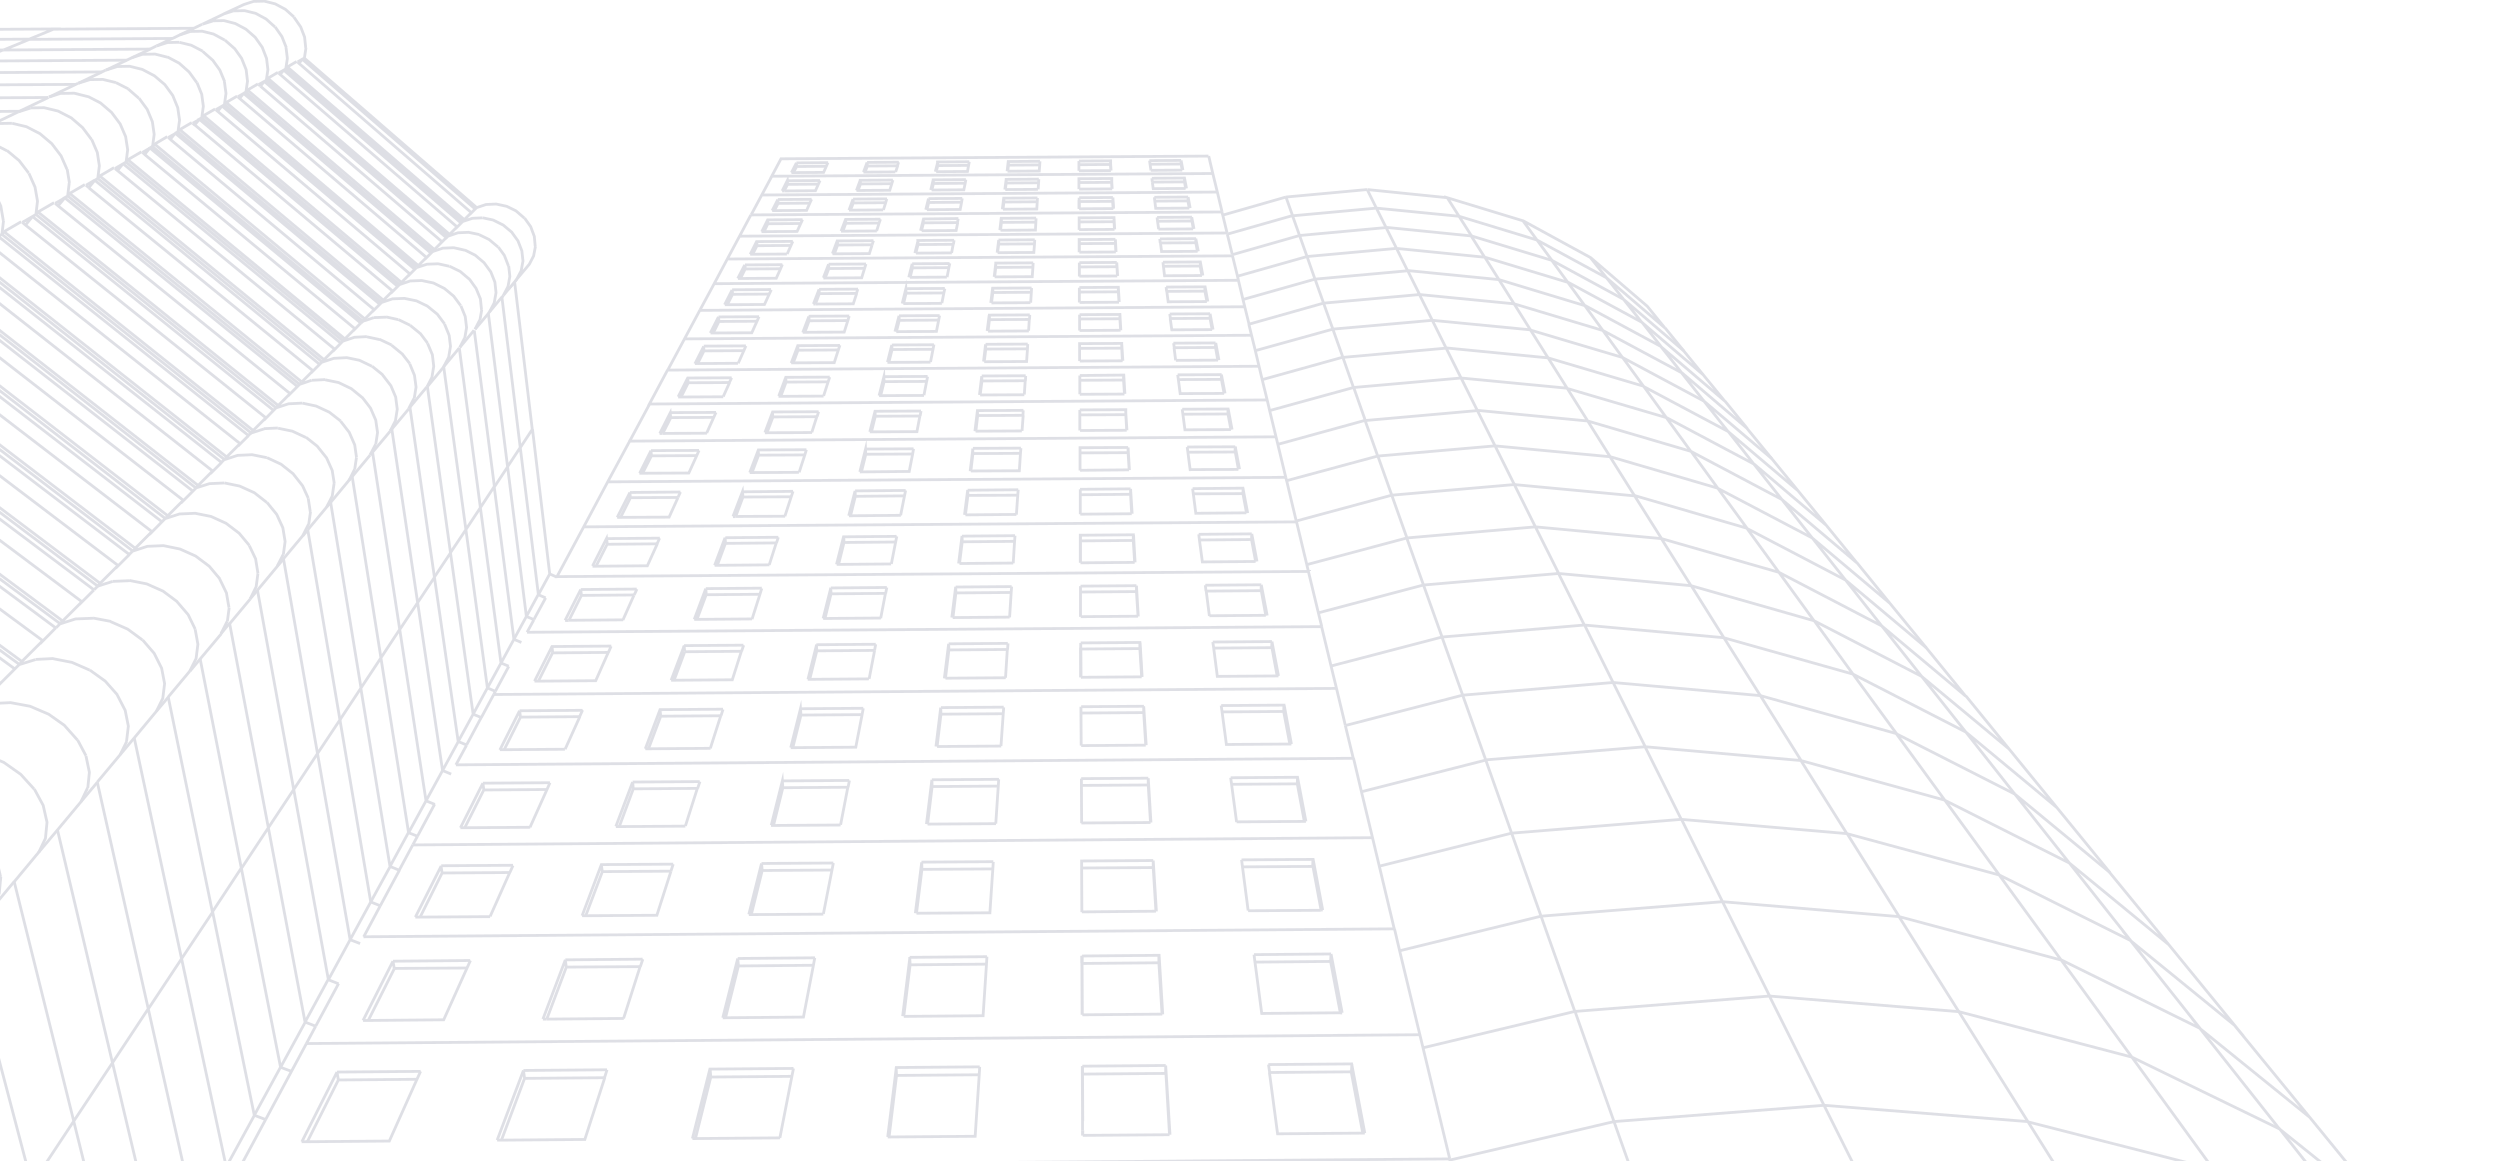 <svg width="887" height="412" viewBox="0 0 887 412" fill="none" xmlns="http://www.w3.org/2000/svg">
<g opacity="0.15" clip-path="url(#clip0_266_1933)">
<path d="M-86.199 422.34L-83.547 416.401L-83.306 409.659L-85.476 402.595L-89.977 395.693L-96.487 389.513L-104.605 384.536L-106.052 383.975M-90.138 452.84L-96.407 434.379M-106.615 352.913L-104.766 352.351M-78.965 356.926L-71.41 361.742M-71.329 361.742L-65.221 367.681M-65.301 367.681L-61.122 374.343L-59.193 381.165L-59.594 387.667M-59.514 387.667L-62.166 393.365M-57.022 452.358L-71.972 405.164M-104.686 352.351L-96.246 352.03L-87.405 353.555M-87.485 353.555L-78.965 356.846M-106.856 335.015L-98.256 340.633M-98.256 340.633L-106.615 348.98M-98.256 340.633L-99.381 341.917M-99.381 341.917L-106.615 349.141M-99.381 341.917L-89.736 332.286M-87.324 329.798L-80.251 327.631M-87.324 329.798L-107.177 316.715M-87.324 329.798L-89.736 332.206L-107.097 320.808M-87.324 329.798L-86.199 328.513M-37.812 361.742L-37.411 355.482L-39.179 348.9L-43.037 342.479L-48.744 336.7L-55.897 332.045L-63.935 328.835M-37.812 361.822L-40.385 367.36M-28.248 451.876L-49.949 378.677M-80.251 327.711L-72.214 327.39L-63.854 328.915M-107.499 295.205L-74.705 317.116L-86.199 328.594L-107.177 314.708M-74.786 317.116L-75.831 318.32L-67.07 309.572M-64.899 307.404L-58.148 305.318M-64.899 307.404L-107.74 278.43M-64.899 307.404L-63.854 306.201M-34.999 309.572L-28.248 314.066L-22.862 319.604M-22.862 319.685L-19.245 325.865M-19.326 325.865L-17.718 332.206M-17.718 332.286L-18.201 338.386M-18.201 338.305L-20.692 343.683M-9.44 451.636L-4.858 444.653M-4.858 444.653L-29.855 354.759M-4.858 444.653L-2.929 451.475M-4.858 444.653L11.298 420.253M-58.148 305.398L-50.512 305.077L-42.555 306.522L-34.919 309.652M-107.74 282.202L-67.15 309.652M-67.07 309.652L-64.899 307.485M19.416 451.154L11.298 420.253M11.298 420.253L-11.69 332.848M11.298 420.253L26.167 397.78M-108.062 258.364L-53.406 295.847M-107.82 276.423L-63.854 306.201M-63.854 306.201L-53.486 295.766M-53.406 295.766L-54.45 296.97L-46.493 289.024L-44.484 287.018M-44.484 287.098L-38.054 285.092L-30.739 284.771L-23.184 286.135M-44.484 287.098L-108.303 242.954M-44.484 287.098L-43.439 285.894M-16.03 289.185L-9.681 293.519M-9.6 293.519L-4.537 298.897L-1.161 304.916M-1.241 304.916L0.206 311.097M0.286 311.097L-0.277 316.956L-2.768 322.173M-23.264 286.135L-16.03 289.105M-108.303 246.405L-46.574 289.024M39.349 450.833L26.167 397.86M26.167 397.78L5.028 312.782M26.167 397.78L39.912 377.072M-108.624 224.173L-33.954 276.343M-108.383 240.947L-43.519 285.894L-34.035 276.423M-33.954 276.423L-34.999 277.547L-27.765 270.243M-25.917 268.477L-19.728 266.551L-12.735 266.23L-5.501 267.594M-25.917 268.477L-108.865 209.966M-25.917 268.477L-27.765 270.323L-108.785 213.257M-25.917 268.477L-24.952 267.354M12.101 279.955L7.359 274.738L1.331 270.484L-5.581 267.594M12.182 279.955L15.316 285.734L16.683 291.753L16.12 297.452L13.709 302.508M57.273 450.512L39.912 377.072M39.912 377.072L20.38 294.402M39.912 377.072L52.611 357.889M-109.106 192.469L-16.191 258.685L-24.872 267.354L-108.865 208.04M-16.271 258.685L-17.236 259.809L-10.565 253.147L-8.877 251.462M-8.877 251.462L-2.929 249.616L3.742 249.295L10.655 250.579L17.245 253.388L23.033 257.481M-8.877 251.462L-109.348 179.306M-8.877 251.462L-7.912 250.338M22.952 257.481L27.453 262.538M27.534 262.538L30.508 268.156M30.508 268.237L31.713 274.015L31.151 279.553M31.07 279.553L28.739 284.449M-109.267 182.276L-10.565 253.067M69.571 433.496L52.611 357.97M69.571 433.496L73.911 435.102M69.571 433.496L80.261 413.993M52.611 357.97L34.526 277.547M52.611 357.97L64.427 340.151M60.327 450.512L69.651 433.496M-109.589 162.772L0.125 242.392M-109.348 177.38L-7.912 250.338M-7.912 250.338L0.045 242.392M0.125 242.312L-0.839 243.435L5.269 237.336M6.797 235.811L12.503 234.045M6.797 235.811L5.269 237.336M6.797 235.811L7.761 234.767M5.269 237.336L-109.749 153.462M31.874 237.737L37.34 241.67L41.68 246.566M41.6 246.566L44.413 252.024L45.538 257.642L44.895 263.019M44.975 263.019L42.645 267.755M12.584 233.965L19.014 233.644M18.933 233.724L25.524 235.008L31.794 237.737M-109.749 150.572L6.877 235.73M80.261 413.993L64.427 340.151M80.261 413.993L84.44 415.518M80.261 413.993L90.227 395.773M64.427 340.151L47.628 261.816M64.427 340.151L75.438 323.617M-109.83 148.726L7.761 234.687L15.156 227.303M-109.83 146.88L-100.988 141.743M15.156 227.383L14.191 228.426L19.817 222.728M-100.506 142.145L-94.076 138.372M-94.076 138.372L19.817 222.808M-94.076 138.372L-92.067 137.249L-91.745 131.309L-93.192 125.049L-96.407 118.949M-101.069 113.411L-107.017 108.916L-110.473 107.311M-101.149 113.491L-96.407 119.029M50.521 227.062L45.297 223.209L39.269 220.561M50.602 227.062L54.701 231.797L57.353 237.095L58.398 242.553L57.755 247.77L55.505 252.345M32.999 219.357L26.81 219.598L21.264 221.363L22.148 220.32M32.999 219.277L39.349 220.481M-98.256 143.75L-94.076 138.292M19.898 222.728L21.345 221.283L-92.067 137.168L-91.183 136.045M75.438 323.537L90.227 395.693L94.246 397.218M-91.183 136.045L22.229 220.32L29.061 213.498M-91.183 136.045L-81.778 130.587M28.98 213.498L28.096 214.541L33.321 209.324M34.687 207.96L39.992 206.274M-81.296 130.908L-75.429 127.457M-73.58 126.413L-73.178 120.715L-74.544 114.695L-77.599 108.836M-87.726 99.124L-82.1 103.458" stroke="#22284F" stroke-miterlimit="10"/>
<path d="M-82.1 103.458L-77.599 108.756M62.899 213.498L57.836 209.725L52.048 207.157L45.94 205.953M62.819 213.498L66.757 218.073L69.249 223.21M69.249 223.29L70.214 228.587L69.571 233.644L67.32 238.138M59.684 247.288L75.358 323.537L85.566 308.047M-110.634 95.753L-107.017 94.629L-100.667 94.469M-100.667 94.549L-94.076 96.074L-87.726 99.124M39.992 206.274L45.94 206.033M33.401 209.324L-75.429 127.537L-73.58 126.494M34.687 207.96L-73.58 126.413L-72.696 125.29M34.687 207.96L33.401 209.244M34.687 207.96L35.571 206.916L41.921 200.576M-79.287 132.433L-75.429 127.457M99.551 378.677L85.646 308.127M99.551 378.677L103.409 380.122M99.551 378.677L108.312 362.625M85.646 308.127L71.017 233.804M85.646 308.127L95.211 293.68M90.227 395.693L99.551 378.597M35.571 206.997L-72.776 125.37L-64.096 120.313M41.921 200.656L41.037 201.619L45.94 196.723M47.146 195.519L52.29 193.834L57.996 193.593L63.864 194.797L69.41 197.285L74.233 200.897L78.01 205.391M47.146 195.519L-56.54 116.461M47.146 195.519L48.03 194.556L-55.656 115.417M-63.613 120.634L-58.228 117.504M-56.058 110.923L-56.54 116.461M-56.54 116.461L-58.228 117.424M-56.54 116.461L-55.656 115.417M-56.058 111.003L-57.344 105.144L-60.157 99.445M-64.417 94.308L-69.802 90.055L-75.911 87.085M-64.417 94.228L-60.157 99.365M77.93 205.391L80.341 210.368L81.225 215.504M81.306 215.585L80.663 220.481M80.582 220.481L78.412 224.815M-93.835 87.406L-88.369 85.72L-82.261 85.64M-82.261 85.56L-75.911 87.004M-58.228 117.424L45.859 196.723L47.065 195.519M-58.228 117.424L-61.765 121.999M108.232 362.625L95.211 293.68M108.232 362.625L111.929 364.07M108.232 362.625L116.43 347.536M95.211 293.68L81.466 221.203M95.211 293.68L104.213 280.115M-55.656 115.417L-47.618 110.762M47.949 194.556L53.817 188.697M53.897 188.697L53.013 189.66L57.514 185.085L58.639 183.961L-40.706 107.231M-47.217 111.083L-42.233 108.194M-42.233 108.194L57.514 185.165M-42.233 108.194L-40.706 107.311M-40.706 107.231L-40.224 101.853L-41.349 96.235L-44.082 90.697M-40.706 107.231L-39.902 106.187M-44.001 90.697L-48.101 85.72L-53.245 81.627L-59.112 78.737M88.459 193.513L84.842 189.178L80.18 185.647L74.876 183.239L69.249 182.115L63.703 182.356L58.72 183.961L59.523 182.998M88.459 193.593L90.79 198.489M90.71 198.409L91.513 203.385M91.513 203.465L90.87 208.281M90.87 208.2L88.781 212.454M-102.676 91.66L-110.714 91.74M-76.313 79.139L-71.088 77.453L-65.221 77.373M-65.141 77.373L-59.032 78.818M-45.529 112.287L-42.233 108.113M116.511 347.616L104.213 280.115M116.511 347.616L120.127 349.061M116.511 347.616L124.227 333.41M104.213 280.115L91.353 209.404M104.213 280.115L112.652 267.354M59.523 182.998L-39.822 106.187L-32.347 101.853M59.523 182.998L64.989 177.54L64.185 178.503L68.445 174.25M69.49 173.126L74.313 171.601L79.618 171.36M69.49 173.126L-25.917 98.643M69.49 173.126L70.294 172.163M68.445 174.25L-27.363 99.525M68.445 174.25L69.49 173.206M-31.945 102.174L-27.363 99.525M-27.363 99.525L-30.418 103.378M-27.363 99.525L-25.917 98.643M-25.917 98.643L-25.434 93.425L-26.479 87.968M-25.917 98.643L-25.113 97.599M-29.051 82.67L-26.479 88.048M-29.051 82.59L-32.91 77.774L-37.812 73.841L-43.439 71.032L-49.306 69.668L-55.013 69.748L-60.077 71.353M94.648 178.263L90.227 174.811L85.083 172.484M94.728 178.263L98.185 182.517L100.355 187.252L101.159 192.148L100.516 196.803M100.435 196.803L98.345 200.897M-85.556 83.473L-110.794 83.633M79.698 171.36L85.164 172.484M124.227 333.41L112.652 267.354M124.227 333.41L127.763 334.774M124.227 333.41L131.541 320.006M112.652 267.354L100.596 198.328M112.652 267.354L120.61 255.395M75.438 167.106L70.294 172.243L-25.113 97.679L-18.12 93.586M75.438 167.187L74.634 168.069L78.573 164.137M-17.718 93.907L-13.539 91.419M-13.539 91.419L78.573 164.056L79.537 163.093M-13.539 91.419L-16.352 94.951M-13.539 91.419L-12.172 90.616M-12.172 90.616L-11.69 85.56L-12.655 80.263M-12.172 90.616L79.618 163.013M-12.172 90.616L-11.369 89.653M-15.066 75.126L-12.655 80.343M-23.505 66.538L-18.763 70.39L-15.066 75.046M107.267 172.243L103.972 168.069L99.712 164.698L94.728 162.371M107.267 172.163L109.357 176.738M109.357 176.818L110.08 181.553M110.161 181.553L109.518 186.128M109.437 186.048L107.428 190.061M-69.641 75.928L-110.955 76.169M-44.966 64.13L-40.063 62.605L-34.597 62.525M-34.517 62.525L-28.891 63.889L-23.505 66.618M94.648 162.371L89.424 161.327L84.279 161.568L79.618 163.093L80.421 162.21M131.541 320.006L120.61 255.395M131.541 320.006L134.917 321.37M120.61 255.395L109.196 187.974M-11.369 89.653L80.421 162.13L85.244 157.314M-11.369 89.653L-4.858 85.881M85.244 157.395L84.44 158.277L88.138 154.585M89.102 153.622L93.684 152.177M-4.456 86.122L-0.518 83.874M1.251 78.256L0.688 83.152M1.17 78.256L0.286 73.119L-2.045 68.063L-5.581 63.488M-10.082 59.796L-5.501 63.488M108.553 155.147L112.733 158.438M112.652 158.438L115.868 162.451L117.877 166.946L118.6 171.601M118.52 171.601L117.877 176.015L115.868 179.948M-54.852 68.865L-111.116 69.186M-30.82 57.468L-26.078 55.943L-20.773 55.863L-15.307 57.147" stroke="#22284F" stroke-miterlimit="10"/>
<path d="M-15.307 57.147L-10.082 59.795M93.603 152.097L98.587 151.856M98.667 151.936L103.731 152.98L108.553 155.227M-0.598 83.874L88.138 154.505L89.102 153.541M-0.598 83.874L-3.251 87.165M-0.598 83.874L0.688 83.151M0.688 83.151L89.102 153.622L89.906 152.739M0.688 83.151L1.411 82.188M-111.116 63.969L-107.901 62.685M-107.901 62.685H-111.116M-107.901 62.685L-40.947 62.203M-107.901 62.685L-92.79 56.424M138.373 307.404L128.004 244.077M138.373 307.404L141.668 308.769M138.373 307.404L144.883 295.445M120.61 255.394L128.085 244.077M128.085 244.077L117.314 178.262M128.085 244.077L135.158 233.402M131.541 320.005L138.453 307.404M1.411 82.188L89.826 152.739L94.327 148.244L93.603 149.127L97.059 145.595M1.411 82.188L7.52 78.657M97.944 144.713L102.364 143.268L107.187 143.027M97.944 144.713L12.744 76.088M97.944 144.713L97.059 145.595M97.944 144.713L98.667 143.83M97.059 145.595L11.539 76.811M7.922 78.898L11.539 76.811M11.539 76.811L9.047 79.861M11.539 76.811L12.744 76.088M12.744 76.088L13.307 71.353L12.423 66.377L10.253 61.481M12.744 76.088L13.468 75.125M2.456 53.374L6.797 56.986L10.172 61.4M120.851 149.368L116.832 146.238L112.17 144.071L107.267 143.027M120.851 149.448L123.905 153.381L125.834 157.795M125.834 157.715L126.477 162.21M126.477 162.29L125.834 166.624M125.754 166.624L123.825 170.477M-17.638 51.127L-12.976 49.682L-7.832 49.602L-2.527 50.886M-2.607 50.886L2.376 53.455M-92.79 56.424L-111.277 56.504M-92.79 56.424L-27.846 56.023M-92.79 56.424L-78.563 50.565M144.964 295.445L135.158 233.483M144.964 295.445L148.179 296.729M144.964 295.445L151.153 284.128M135.158 233.402L124.95 169.032M135.158 233.402L141.829 223.289M98.747 143.91L13.468 75.206L19.174 71.915M98.747 143.83L103.007 139.576M102.927 139.576L102.204 140.459L105.499 137.168L106.303 136.365M106.303 136.365L110.563 134.921M106.303 136.365L23.997 69.507L24.721 68.624M106.303 136.365L107.026 135.563M19.576 72.156L22.952 70.229L20.621 73.038M24.56 64.932L23.997 69.587M23.836 60.036L24.64 64.932M23.756 60.036L21.666 55.3L18.371 50.966L14.191 47.435L9.369 44.947L4.305 43.743M128.487 141.021L124.629 137.89L120.127 135.723L115.385 134.76M128.487 140.94L131.461 144.793L133.309 149.047L133.952 153.461L133.309 157.715M133.229 157.715L131.3 161.407M-5.26 45.268L-0.759 43.823L4.225 43.743M110.643 134.921L115.385 134.68M105.579 137.168L22.952 70.149L24.078 69.507M-78.563 50.565L-111.357 50.806M-78.563 50.565L-15.629 50.164M-78.563 50.565L-65.14 45.027M151.153 284.128L141.829 223.37M151.153 284.128L154.288 285.412M151.153 284.128L157.02 273.373M141.829 223.37L132.184 160.444M141.829 223.37L148.179 213.818M24.721 68.624L107.026 135.482M24.721 68.624L30.106 65.494M107.106 135.482L111.125 131.469M111.045 131.55L110.322 132.352L113.456 129.222L114.26 128.419L34.687 63.327M30.508 65.735L33.642 63.889M34.687 63.327L35.25 58.832L34.526 54.097L32.517 49.441M34.687 63.327L33.642 63.969M34.687 63.327L35.411 62.444M32.437 49.441L29.302 45.268L25.283 41.816L20.621 39.409L15.638 38.205L10.815 38.285M132.023 129.944L135.801 132.994M135.721 132.994L138.614 136.767M138.614 136.686L140.382 140.86L140.945 145.194L140.302 149.288L138.453 152.899M6.395 39.73L10.735 38.365M127.683 127.858L123.021 126.894L118.44 127.135L114.26 128.5L114.983 127.697M127.603 127.858L131.943 129.944M33.642 63.969L113.456 129.302M33.642 63.969L31.472 66.618M-111.437 45.348L-65.221 45.027L-52.521 39.89M157.02 273.373L148.179 213.818M157.02 273.373L160.075 274.657M157.02 273.373L162.566 263.18M148.179 213.818L139.016 152.257M148.179 213.818L154.207 204.749M35.411 62.444L114.983 127.617L118.761 123.844M35.411 62.444L40.474 59.474M118.761 123.925L118.038 124.727L120.931 121.758M121.655 121.035L125.754 119.671L130.175 119.43M121.655 121.035L120.931 121.758M121.655 121.035L122.378 120.233M120.931 121.758L43.689 58.11M40.796 59.795L43.689 58.11M43.689 58.11L44.654 57.548M44.734 57.548L45.297 53.133L44.574 48.478L42.645 43.983L39.59 39.89L35.652 36.519L31.151 34.191M138.936 122.48L142.553 125.45M142.553 125.369L145.366 128.981M145.366 129.061L147.054 133.155L147.616 137.328L146.973 141.342M146.893 141.342L145.044 144.873M-4.054 44.706L-65.221 45.107M17.406 34.432L21.666 33.068M21.666 33.148L26.328 33.068L31.151 34.272M130.175 119.51L134.676 120.473M134.676 120.393L138.936 122.4M121.655 120.955L44.654 57.468L45.377 56.585M41.68 60.518L43.689 58.029M-52.521 39.89L-111.518 40.211M-52.521 39.89L6.877 39.489M165.54 264.303L162.566 263.099L154.127 204.749L145.446 144.472M122.378 120.233L45.377 56.665L50.2 53.856M122.378 120.233L125.915 116.701M125.995 116.621L125.272 117.423L128.004 114.614M128.728 113.972L132.666 112.688M50.521 54.097L53.254 52.491M54.138 51.929L54.701 47.676L54.058 43.181L52.209 38.767L49.316 34.834M45.458 31.543L49.235 34.834M145.526 115.417L149.063 118.306M149.063 118.226L151.715 121.758M151.715 121.838L153.403 125.851L153.886 129.944L153.243 133.877L151.474 137.328M27.775 29.536L31.874 28.252L36.456 28.172L41.117 29.296" stroke="#22284F" stroke-miterlimit="10"/>
<path d="M41.117 29.296L45.538 31.543M132.666 112.688L137.007 112.528M137.007 112.447L141.347 113.411M141.427 113.411L145.526 115.417M53.174 52.492L128.004 114.615M53.174 52.492L51.325 54.819M53.174 52.492L54.138 51.93M128.728 113.972L54.138 52.01L54.781 51.207M128.728 113.972L128.004 114.695M128.728 113.972L129.371 113.17M-52.521 39.89L-40.545 34.994M-40.626 34.914L-111.598 35.396M-40.626 34.914L17.165 34.593M-40.626 34.914L-29.293 30.259M167.871 253.388L159.833 196.161L154.127 204.749M167.871 253.388L170.765 254.592M167.871 253.388L162.566 263.1M167.871 253.388L172.935 244.078M132.827 109.799L129.451 113.17L54.862 51.127L59.363 48.478M132.747 109.799L132.104 110.601L134.756 107.953M135.399 107.311L139.257 106.026L143.517 105.866L147.777 106.749L151.796 108.675M135.399 107.311L63.06 46.793M135.399 107.311L134.756 107.953M135.399 107.311L136.042 106.588M134.756 107.953L62.176 47.275M59.684 48.8L62.256 47.355M63.141 46.793L63.703 42.619L63.06 38.205L61.292 33.871L58.479 30.018L54.781 26.888L50.521 24.641L46.02 23.517L41.6 23.597L37.581 24.881M151.715 108.675L155.172 111.484L157.744 114.936M157.744 115.016L159.351 118.949M159.351 118.868L159.833 122.882L159.19 126.734L157.422 130.105L165.299 187.894M151.635 137.168L159.833 196.081L165.299 187.894M62.176 47.275L60.408 49.442M62.176 47.275L63.06 46.793M63.06 46.793L63.703 45.99M-111.839 20.868L-109.749 21.43L-105.409 23.677M-105.489 23.677L-101.712 26.888L-98.738 30.741M-111.598 35.235L-98.657 30.66L-29.293 30.259M-29.293 30.259L-18.602 25.845M172.935 244.078L165.299 187.894M172.935 244.078L175.748 245.281M172.935 244.078L177.757 235.249M165.299 187.894L170.443 180.108M136.122 106.588L63.783 45.99L68.043 43.502M136.042 106.508L139.257 103.298M139.257 103.378L138.614 104.1L141.106 101.612M141.749 100.97L145.526 99.686L149.626 99.525L153.805 100.408L157.663 102.334L160.959 105.063L163.45 108.434M141.749 100.97L71.58 41.817M141.749 100.97L141.106 101.612M141.749 100.97L142.392 100.248L145.446 97.198L144.803 97.92L147.214 95.512M141.106 101.612L70.696 42.298L71.58 41.817M68.365 43.743L70.776 42.379M71.58 41.817L72.143 37.723L71.58 33.469L69.892 29.296M71.58 41.817L72.223 41.014M69.812 29.296L67.079 25.523L63.542 22.393L59.443 20.226M163.531 108.515L165.058 112.287L165.54 116.22L164.897 119.992M164.817 119.992L163.129 123.283M26.891 29.938L-29.373 30.259M46.824 20.467L50.763 19.183M50.682 19.263L55.023 19.183L59.443 20.306M69.088 44.305L70.776 42.298M72.223 41.014L142.392 100.167M72.223 41.014L76.322 38.687M147.777 94.95L151.474 93.746L155.493 93.586M147.777 94.95L79.618 37.161M147.777 94.95L148.42 94.228M76.563 38.927L78.814 37.643M78.814 37.643L147.214 95.592M78.814 37.643L79.618 37.161M79.618 37.161L80.18 33.148L79.618 28.975M79.618 37.161L80.261 36.359M79.698 28.975L78.01 24.881L75.358 21.189M71.901 18.22L75.358 21.27M166.505 99.044L163.29 96.315L159.512 94.469M166.505 98.963L168.916 102.334L170.443 106.026L170.845 109.879M170.925 109.879L170.282 113.571M170.202 113.571L168.514 116.862M170.443 180.108L162.968 123.524M170.443 180.108L177.757 235.249M170.443 180.108L175.346 172.644M36.134 25.523L-18.602 25.845M-18.602 25.845L-86.119 26.246L-74.223 22.072L-8.395 21.671M-18.602 25.845L-8.395 21.671M55.585 16.293L59.443 15.089M59.363 15.089L63.542 15.009M63.623 15.009L67.883 16.052L71.901 18.139M155.413 93.586L159.432 94.469M77.206 39.489L78.734 37.643M147.134 95.592L147.697 95.031M-111.839 17.979L-109.267 17.176M-92.71 19.504L-96.889 17.256L-101.23 16.052H-105.489L-109.267 17.096L-96.728 13.083M-92.71 19.424L-89.012 22.554L-86.119 26.326L-98.657 30.741M177.757 235.249L180.49 236.372M177.757 235.249L182.339 226.821M-88.932 12.039H-93.031L-96.728 13.163L-84.833 9.391L-81.216 8.347M-88.932 12.12L-84.672 13.243L-80.653 15.41L-77.117 18.46M-77.036 18.46L-74.223 22.152M-8.395 21.671L44.975 21.35M-8.395 21.671L1.251 17.658M182.339 226.821L175.346 172.724M182.339 226.821L184.991 227.945M80.261 36.359L148.42 94.228M80.261 36.359L84.119 34.111M148.42 94.228L151.314 91.338L150.671 92.061L152.921 89.814M152.921 89.814L86.45 33.148M152.921 89.814L153.484 89.252L157.101 88.048L161.039 87.887M84.36 34.352L86.45 33.148M86.45 33.148L85.003 34.914M86.45 33.148L87.173 32.667M79.778 14.207L83.154 17.176M83.154 17.096L85.726 20.708L87.334 24.721L87.816 28.814L87.253 32.667L153.564 89.171M173.658 110.682L175.346 107.471L175.989 103.859L175.587 100.087L174.14 96.475L171.729 93.184L168.594 90.536L164.897 88.69M175.427 172.724L168.273 117.263M63.864 12.361L67.561 11.156M67.642 11.156L71.741 11.076L75.92 12.12M75.84 12.12L79.698 14.207M160.959 87.887L164.897 88.77M-81.216 8.267H-77.197M-77.197 8.347L-73.098 9.471L-69.159 11.558L-65.703 14.527L-62.97 18.059M-74.303 22.072L-62.97 18.059M-62.97 18.059L1.251 17.738" stroke="#22284F" stroke-miterlimit="10"/>
<path d="M186.76 218.715L180.088 165.581M186.76 218.715L189.412 219.838M186.76 218.715L182.339 226.821M186.76 218.715L190.939 211.009M180.088 165.581L173.256 111.163M180.088 165.581L184.589 158.759L191.02 211.009M175.427 172.724L180.088 165.661M87.254 32.667L87.897 31.944M154.127 88.529L87.816 31.944L91.513 29.777M154.127 88.529L156.86 85.8M154.127 88.529L153.484 89.252M156.86 85.72L156.217 86.442L158.387 84.275M158.949 83.794L162.486 82.59L166.264 82.429L170.122 83.232M158.949 83.794L94.487 28.493M158.949 83.794L158.387 84.356L93.764 28.895M158.949 83.794L159.592 83.072L162.245 80.423L161.602 81.145L163.611 79.139M91.754 30.018L93.764 28.895M93.764 28.895L92.398 30.58M93.764 28.895L94.487 28.493M94.487 28.493L95.05 24.721L94.568 20.708L93.041 16.775L90.549 13.243L87.254 10.354L83.476 8.347L79.457 7.304L75.438 7.384M94.487 28.493L95.13 27.771M173.658 85.078L176.713 87.646M176.793 87.646L179.124 90.857M179.043 90.857L180.41 94.388M180.49 94.388L180.892 98.081L180.249 101.612L178.642 104.742M53.254 17.417L1.17 17.738M75.438 7.464L71.821 8.588L79.377 4.976M170.122 83.312L173.739 85.078M-84.833 9.391L-73.5 5.779M-73.5 5.779L-69.963 4.736H-66.025L-62.006 5.859L-58.148 7.866L-54.772 10.755M-73.5 5.779L-62.729 2.328L-59.273 1.284H-55.415M-62.97 18.059L-52.2 14.287M-52.2 14.287L10.414 13.885L19.174 10.274L-41.992 10.675L-52.2 14.287ZM-54.852 10.835L-52.2 14.367M1.251 17.738L10.414 13.966L61.212 13.645M191.02 211.009L193.592 212.133M191.02 211.009L195.038 203.625M159.512 83.152L95.05 27.771L98.587 25.684M167.63 77.453L164.174 78.577L164.817 77.935M163.611 79.139L100.676 24.881M163.611 79.139L164.093 78.657M98.828 25.925L100.676 24.881M100.676 24.881L99.39 26.406M100.676 24.881L101.4 24.48M101.962 20.708L101.4 24.4M101.48 16.855L101.962 20.788M101.56 16.855L100.033 13.002L97.622 9.551M97.542 9.551L94.407 6.742L90.71 4.736L86.771 3.772M178.079 105.465L184.589 158.839L188.849 152.338L182.58 100.007M82.833 3.853L79.296 4.976L86.53 1.605L89.986 0.482L93.764 0.401L97.622 1.365L101.239 3.291L104.293 6.02M82.913 3.853L86.852 3.772M167.55 77.453L171.247 77.293M171.327 77.293L175.105 78.095M175.025 78.095L178.561 79.861L181.535 82.349L183.786 85.479L185.152 89.011L185.554 92.623L184.911 96.074L183.303 99.124L187.805 93.746L189.332 90.777L189.975 87.406M101.4 24.48L164.174 78.657M101.4 24.48L101.962 23.758M-55.415 1.365L-51.476 2.408L-47.779 4.414L-44.484 7.224L-41.912 10.675M101.962 23.758L164.736 77.935L167.228 75.447L166.665 76.089L168.595 74.162M101.962 23.758L105.258 21.831M168.595 74.162L107.267 21.029M168.595 74.162L169.077 73.681L172.453 72.557L176.07 72.397L179.767 73.199L183.223 74.885M105.579 21.992L107.348 20.948M108.553 17.016L107.991 20.627L169.157 73.681M108.473 17.016L108.071 13.163L106.624 9.391M104.293 6.1L106.624 9.471M183.143 74.885L186.036 77.373M186.117 77.373L188.287 80.423L189.573 83.874L189.894 87.406M68.767 10.033L19.174 10.354M107.267 21.029L106.062 22.474M107.267 21.029L107.91 20.627M195.038 203.625L188.93 152.338M195.038 203.625L197.53 204.749M881.534 437.509L877.274 432.533M879.846 437.59L877.274 432.613M877.194 432.613L874.542 423.624M886.678 437.429L874.542 423.544M878.239 437.59L872.452 430.928L866.745 423.704L878.721 437.59" stroke="#22284F" stroke-miterlimit="10"/>
<path d="M705.751 440.318L669.823 437.509M669.823 437.509L613.639 441.763M669.823 437.509L647.156 392.161M671.51 440.88L669.823 437.589M127.12 429.403L96.738 429.644M96.738 429.644L86.53 450.11M96.738 429.644L96.095 426.674M199.62 428.761L168.755 429.001M161.2 448.906L168.675 429.082L168.193 426.112L200.504 425.871M271.959 428.199L240.612 428.44M240.612 428.44L235.789 447.703M240.612 428.44L240.29 425.47M344.298 427.637L312.388 427.878M310.138 446.579L312.468 427.878L312.308 424.908M384.245 427.236L416.395 426.995V424.025M417.44 444.893L416.395 427.075M488.091 426.433L456.503 426.674M488.091 426.433L491.306 443.689M488.091 426.433L488.252 423.463M514.374 411.183L84.842 414.634M128.487 426.433L96.175 426.674L84.36 450.11M168.273 426.112L159.673 448.906M240.29 425.55L234.744 447.783M272.521 425.229L240.21 425.47M312.308 424.908L309.655 446.499M312.308 424.908L344.539 424.667M417.681 444.893L416.395 424.105L384.164 424.346M492.11 443.689L488.332 423.544L456.101 423.784M384.245 427.316V424.346M719.495 397.94L647.156 392.161M719.495 397.94L745.698 439.676M719.495 397.94L694.98 358.933M647.156 392.161L572.647 397.94M647.156 392.161L627.786 353.394L694.98 358.933M802.765 438.793L785.324 414.875M785.324 414.875L719.495 398.02M785.324 414.875L834.514 438.312M785.324 414.875L756.388 375.065M588.321 442.164L572.647 397.94M572.647 397.94L514.455 411.585M572.647 397.94L558.823 358.852L627.866 353.394M147.938 382.931L120.047 383.172M120.047 383.172L109.035 405.083M120.047 383.172L119.565 380.363M214.489 382.369L186.117 382.61M186.117 382.61L177.918 404.521M186.117 382.61L185.715 379.801M280.961 381.887L252.106 382.128M246.72 404.04L252.186 382.128L251.945 379.319M347.432 381.326L318.175 381.566M315.442 403.398L318.095 381.566L317.934 378.757M414.949 402.595L413.663 380.764M450.475 380.523L479.491 380.282L479.652 377.473M483.51 402.033L479.411 380.282M503.765 367.119L108.714 370.249M149.224 380.122L119.565 380.363M119.565 380.363L107.106 405.083M185.715 379.801L176.391 404.521M185.715 379.801L215.374 379.56M245.676 403.96L251.865 379.319L281.524 379.078M314.96 403.398L318.014 378.757L347.593 378.516M415.109 402.595L413.582 378.035M413.582 378.035L384.004 378.276M413.582 378.035V380.844L384.084 381.085V378.276M484.233 402.033L479.571 377.473L449.993 377.714M694.98 358.933L756.388 375.065M756.388 375.065L808.713 400.508L849.625 433.336M853.483 437.991L849.705 433.336M838.613 438.232L808.794 400.508M558.742 358.852L504.81 371.774M165.701 343.442L139.9 343.602M139.9 343.683L130.657 362.063" stroke="#22284F" stroke-miterlimit="10"/>
<path d="M227.189 342.96L200.986 343.121M193.993 361.581L200.906 343.201L200.584 340.552M288.597 342.479L261.992 342.72M261.992 342.72L257.411 361.1M261.992 342.72L261.751 340.071M350.004 342.077L322.917 342.318M320.667 360.538L322.917 342.238L322.757 339.589M411.171 341.596L383.843 341.837M411.171 341.596L412.296 359.896M411.171 341.596V338.947M472.096 341.114L445.251 341.355M472.096 341.114L475.552 359.414M472.096 341.114L472.257 338.466M494.682 329.557L128.969 332.366M166.826 340.793L139.418 341.034M139.418 341.034L128.808 362.063M139.418 341.034L139.9 343.683M200.584 340.552L192.627 361.581M200.584 340.552L227.993 340.312M261.751 340.071L256.446 361.1M261.751 340.071L289.159 339.83M322.837 339.589L320.265 360.538M350.165 339.429L322.757 339.67M412.537 359.896L411.251 338.947L383.923 339.188M476.195 359.334L472.257 338.466M472.257 338.466L444.929 338.706M383.923 341.756V339.108M673.841 325.222L611.148 319.925M673.841 325.222L731.311 340.633M673.841 325.222L655.355 295.766M611.148 319.925L627.866 353.394M611.148 319.925L546.766 325.062M611.148 319.925L596.6 290.71M756.388 375.065L731.311 340.633M731.311 340.633L709.368 310.534M731.311 340.552L780.581 364.872L755.906 333.73L792.959 363.909L769.489 335.175M819.484 396.415L780.581 364.952L808.713 400.508M819.484 396.415L849.625 433.336M819.484 396.415L792.959 363.989M558.742 358.852L546.766 325.062M546.766 325.062L496.531 337.342M546.766 325.062L536.317 295.606M694.98 358.932L673.761 325.222M180.892 309.571L156.94 309.732M149.063 325.383L156.86 309.732L156.458 307.244M238.04 309.09L213.686 309.25M207.818 324.901L213.686 309.33L213.364 306.842M295.188 308.688L270.432 308.849M270.432 308.849L266.573 324.42M270.432 308.849L270.19 306.361M352.255 308.287L327.097 308.448M327.097 308.448L325.168 324.018M327.097 308.448L327.017 305.959L324.766 324.018M409.161 307.805L383.762 307.966M409.161 307.805L410.126 323.376M409.161 307.805V305.317M383.843 323.617L383.762 308.046V305.558M440.749 307.565L465.747 307.404L465.827 304.916M468.72 322.895L465.827 307.404M486.966 297.211L146.571 299.779M182.017 307.003L156.538 307.163M156.538 307.244L147.375 325.383M206.532 324.901L213.364 306.762L238.844 306.602M270.19 306.361L265.689 324.42M270.19 306.361L295.67 306.2M352.416 305.719L326.936 305.879M410.287 323.376L409.161 305.317M409.161 305.317L383.762 305.478L383.843 323.537M469.283 322.895L465.907 304.916L440.508 305.077M655.274 295.766L596.519 290.71M655.274 295.766L709.368 310.454M655.274 295.766L638.958 269.841L689.997 283.887M596.519 290.71L536.317 295.606M596.519 290.71L583.659 264.945M709.368 310.454L755.986 333.73L734.204 306.2M709.368 310.454L689.997 283.887M536.317 295.606L489.377 307.324M536.317 295.606L527.154 269.681M194.074 280.115L171.649 280.276M171.649 280.276L164.897 293.679M171.649 280.276L171.327 277.868M247.524 279.714L224.778 279.874M219.714 293.278L224.697 279.874L224.456 277.466M300.894 279.312L277.746 279.473M277.746 279.473L274.45 292.796M277.746 279.473L277.585 277.065L273.647 292.796M354.184 278.911L330.634 279.072M329.106 292.395L330.714 279.072L330.634 276.664M407.393 278.51L383.682 278.67M407.393 278.51L408.197 291.833M407.393 278.51V276.102M383.682 278.67L383.762 291.994M383.682 278.67V276.262M460.281 278.108L436.972 278.269M460.281 278.108L462.773 291.432M460.281 278.108L460.361 275.701M480.134 269.039L161.762 271.366M195.119 277.707L171.327 277.868M171.327 277.868L163.37 293.679M224.456 277.466L218.508 293.198M224.456 277.466L248.248 277.306M301.296 276.904L277.505 277.065M330.634 276.664L328.705 292.395M330.634 276.664L354.425 276.503M408.358 291.833L407.393 276.102M407.393 276.102L383.602 276.262M383.682 276.343L383.762 292.074M463.335 291.432L460.361 275.781L436.65 275.941M583.739 264.945L639.038 269.841L624.571 246.806M583.739 264.945L527.154 269.601M583.739 264.945L572.326 242.151M689.997 283.887L672.797 260.29M734.204 306.2L690.077 283.968M734.204 306.2L769.489 335.175M734.204 306.2L714.833 281.72M769.489 335.175L748.511 309.571M527.154 269.681L483.027 280.918M527.154 269.681L518.956 246.646M205.648 254.271L184.589 254.431M178.883 265.989L184.67 254.431L184.348 252.184M255.803 253.949L234.423 254.11M234.423 254.11L230.083 265.668M234.423 254.11L234.182 251.863M305.878 253.548L284.176 253.709M284.176 253.709L281.282 265.266M284.176 253.709L284.015 251.461L280.559 265.266M355.952 253.227L333.849 253.388M333.849 253.388L332.482 264.865M333.849 253.388L333.768 251.14M405.786 252.826L383.521 252.986M405.786 252.826L406.509 264.384M405.786 252.826V250.578L406.67 264.384M383.521 252.986L383.602 264.544L383.521 250.739V252.986ZM433.596 252.585L455.458 252.425L455.539 250.177L433.274 250.338M457.629 263.982L455.458 252.505M474.186 244.238L175.185 246.405M206.693 252.023L184.348 252.184M184.348 252.184L177.356 266.069M228.957 265.668L234.182 251.782L256.526 251.622M306.28 251.301L283.935 251.461M333.768 251.06L332.08 264.865M356.113 250.9L333.849 251.06M405.866 250.578L383.602 250.739M458.191 263.982L455.619 250.177M624.571 246.806L572.326 242.151M624.571 246.806L672.877 260.29M572.326 242.151L518.956 246.646M714.833 281.72L672.877 260.37M714.833 281.72L748.592 309.571M518.956 246.646L477.401 257.401M215.856 231.476L196.083 231.637M196.083 231.556L191.02 241.669M263.117 231.075L243.023 231.235M242.943 231.235L239.165 241.348M310.298 230.754L289.802 230.914L287.311 240.947M357.479 230.433L336.662 230.593L335.456 240.626M383.441 240.305V230.272L404.419 230.112L405.062 240.144M451.198 229.791L430.542 229.951M453.127 239.823L451.279 229.791M468.962 222.326L187.001 224.333M216.901 229.229L195.842 229.389L189.653 241.669M242.782 229.068L238.12 241.348M263.76 228.908L242.702 229.068M289.722 228.747L286.668 241.027M310.7 228.587L289.642 228.747" stroke="#22284F" stroke-miterlimit="10"/>
<path d="M336.581 228.426L335.054 240.706M336.581 228.426L357.56 228.266M336.581 228.426L336.662 230.593M405.223 240.145L404.5 227.945M383.441 228.105L383.521 240.305M383.441 228.105L404.419 227.945V230.112M383.441 228.105V230.272M453.61 239.823L451.279 227.624M451.279 227.624L430.301 227.784M451.279 227.624L451.198 229.791M196.083 231.556L195.842 229.389M242.943 231.235L242.702 229.068M289.802 230.914L289.642 228.747M611.63 226.259L562.118 221.764M611.63 226.259L624.571 246.806M611.63 226.259L600.056 207.799M562.118 221.764L511.642 226.018M562.118 221.764L552.955 203.465L599.975 207.799M672.877 260.29L657.445 239.181M657.445 239.181L611.55 226.259M657.445 239.181L697.472 259.729M657.445 239.181L643.62 220.159M697.472 259.729L729.784 286.536M697.472 259.729L714.833 281.72M697.472 259.729L681.799 239.984M729.784 286.536L748.592 309.571M729.784 286.536L712.824 265.748M518.956 246.646L511.642 226.099M572.326 242.151L562.198 221.764M511.642 226.018L472.257 236.292M511.642 226.018L505.051 207.558M225.019 211.09L206.291 211.25M206.291 211.25L201.87 220.079M206.291 211.25L206.05 209.163M269.628 210.849L250.579 211.009M247.283 219.758L250.579 210.929L250.418 208.842M314.237 210.528L294.866 210.688M292.696 219.437L294.866 210.608L294.705 208.521M358.765 210.207L339.154 210.367M338.109 219.116L339.154 210.287L339.073 208.2L337.707 219.116M403.214 209.886L383.361 210.046M403.214 209.886L403.776 218.715M403.214 209.886V207.799M383.361 210.046V218.875V207.959M383.361 210.046V207.959M427.889 209.725L447.421 209.565L447.501 207.478M449.109 218.393L447.501 209.565M464.219 202.742L197.61 204.588L207.095 186.931M225.903 209.003L206.05 209.163M206.05 209.163L200.504 220.079M250.418 208.842L246.319 219.758M250.418 208.842L270.271 208.682M294.786 208.521L292.053 219.437M314.639 208.441L294.786 208.601M358.926 208.12L339.073 208.28M403.857 218.715L403.214 207.799M403.214 207.799L383.361 207.959M449.591 218.393L447.501 207.478M447.501 207.478L427.648 207.638M599.975 207.799L643.62 220.24M599.975 207.799L589.446 191.104M643.62 220.24L681.799 239.984M643.62 220.24L631.161 203.063M681.799 239.984L712.824 265.748M681.799 239.984L667.652 222.086M712.824 265.748L697.472 246.887M505.051 207.558L467.756 217.43M505.051 207.558L499.103 190.864M505.131 207.558L553.036 203.465L544.757 186.931M233.137 192.95L215.374 193.111M211.516 200.816L215.454 193.031L215.213 191.024L210.23 200.816M275.495 192.629L257.491 192.79M254.517 200.495L257.411 192.71L257.25 190.703M317.773 192.308L299.448 192.469M299.448 192.469L297.518 200.254M299.448 192.469L299.367 190.462M359.971 192.067L341.324 192.228M340.44 199.933L341.404 192.148L341.324 190.141L340.118 199.933M402.088 191.746L383.28 191.907M402.088 191.746L402.571 199.532M402.088 191.746V189.74L383.28 189.9V199.692M383.361 199.692V191.907V189.9M444.045 191.425L425.558 191.586M444.045 191.425L445.492 199.211M444.045 191.425L444.125 189.419M460.04 185.165L207.095 186.931M207.095 186.931L215.615 170.959M234.101 190.944L215.213 191.104M257.25 190.783L253.553 200.575M276.138 190.623L257.33 190.783M296.795 200.254L299.287 190.462L318.095 190.302M360.132 190.061L341.324 190.221M402.731 199.532L402.169 189.74M445.974 199.211L444.125 189.419M444.125 189.419L425.317 189.579M589.526 191.104L544.757 186.931M589.526 191.104L631.161 203.063M589.526 191.104L579.962 175.935L537.201 171.922M544.757 186.931L499.183 190.864M544.757 186.931L537.282 171.922L493.798 175.694M631.161 203.063L667.652 222.086M631.161 203.063L619.828 187.493L654.792 205.792M667.652 222.086L697.392 246.967L683.406 229.791L654.792 205.792M667.652 222.086L654.792 205.792M499.183 190.864L463.657 200.334M499.183 190.864L493.798 175.694M240.532 176.497L223.652 176.577M220.196 183.56L223.652 176.657L223.492 174.731M280.72 176.256L263.6 176.336M263.6 176.336L261.028 183.239M263.6 176.336L263.439 174.41L260.063 183.239M320.908 175.935L303.466 176.095M303.466 176.095L301.778 182.998M303.466 176.095L303.386 174.169M361.096 175.694L343.413 175.774M343.413 175.774L342.529 182.677M343.413 175.774L343.333 173.848L342.208 182.677M401.124 175.373L383.28 175.533M401.124 175.373L401.526 182.275M401.124 175.373V173.447M383.28 175.533V182.436V173.607V175.533ZM440.991 175.132L423.388 175.212M440.991 175.132L442.277 182.035M440.991 175.132L441.071 173.206M456.182 169.353L215.615 170.959M215.615 170.959L223.411 156.511L452.726 154.986M241.416 174.57L223.492 174.731M223.492 174.731L218.991 183.56M281.363 174.33L263.439 174.49M303.386 174.169L301.135 182.998M303.386 174.169L321.31 174.008M361.257 173.768L343.333 173.928M401.686 182.275L401.124 173.447M401.124 173.447L383.2 173.607M442.678 182.035L440.991 173.206L423.147 173.366M619.828 187.412L580.042 175.855M493.798 175.694L459.959 184.844M247.203 161.648L231.127 161.728M231.127 161.728L227.993 167.909M231.127 161.728L230.967 159.882M285.542 161.407L269.226 161.488M266.815 167.668L269.146 161.488L268.985 159.642M323.802 161.086L307.164 161.167M305.636 167.427L307.164 161.247L307.083 159.401L305.074 167.427M362.061 160.845L345.182 160.926M344.458 167.186L345.182 161.006L345.101 159.16M400.24 160.605L383.2 160.685M400.24 160.605L400.642 166.785M400.24 160.605V158.759M383.2 160.685V166.865M383.2 160.685V158.839L400.24 158.759M438.177 160.364L421.459 160.444M439.383 166.464L438.258 160.284M248.007 159.802L230.967 159.882M230.967 159.882L226.948 167.909M266.011 167.668L269.065 159.642L286.105 159.561M324.123 159.24L307.083 159.32M345.182 159.16L344.217 167.186M362.222 158.999L345.182 159.08M400.722 166.785L400.24 158.759M383.2 158.919V166.945M439.785 166.464L438.258 158.438M438.258 158.518L421.218 158.598" stroke="#22284F" stroke-miterlimit="10"/>
<path d="M438.177 160.364L438.258 158.518M530.45 158.197L571.281 162.049L563.324 149.368M530.45 158.197L537.282 171.922M530.45 158.197L488.895 161.809M530.45 158.197L524.18 145.676M619.828 187.412L609.46 173.206M609.46 173.206L571.361 162.049M609.46 173.206L599.975 160.123M642.977 190.863L609.379 173.206M642.977 190.863L670.546 214.059M642.977 190.863L632.206 177.219M670.546 214.059L683.406 229.791M670.546 214.059L658.811 199.612M493.798 175.694L488.895 161.889M654.792 205.792L643.057 190.944M456.423 170.557L488.815 161.809L484.314 149.127M579.962 175.935L571.281 162.13M253.231 148.084L237.879 148.164M235.146 153.782L237.959 148.244L237.799 146.478L234.101 153.782M289.883 147.843L274.29 147.923M272.119 153.542L274.209 148.003L274.048 146.238M326.454 147.602L310.62 147.682M309.173 153.301L310.539 147.763L310.459 145.997M362.945 147.361L346.789 147.442M346.227 153.06L346.87 147.522L346.789 145.756M399.436 147.121L383.2 147.201M399.436 147.121L399.757 152.659M399.436 147.121V145.355L383.119 145.435M435.686 146.88L419.691 146.96M435.686 146.88L436.731 152.418M435.686 146.88V145.114L419.45 145.194M449.591 141.903L230.404 143.348L236.834 131.309M223.411 156.511L230.484 143.348M254.035 146.318L237.718 146.398M271.396 153.461L274.129 146.157L290.445 146.077M308.61 153.22L310.459 145.917L326.776 145.836M345.905 152.98L346.789 145.676L363.106 145.596M399.838 152.659L399.356 145.355M383.119 145.435V152.739V147.201V145.435ZM437.132 152.418L435.766 145.114M563.324 149.368L524.18 145.596M563.324 149.368L599.895 160.123M563.324 149.368L556.009 137.73M599.895 160.123L632.206 177.219M599.895 160.123L591.134 148.084L622.24 164.618M632.206 177.219L658.811 199.692L647.96 186.369M632.206 177.219L622.24 164.618M524.18 145.676L484.394 149.207M524.18 145.676L518.393 134.118M453.449 157.635L484.394 149.127L480.295 137.489M258.777 135.723L244.068 135.804M241.657 140.86L244.148 135.884L243.988 134.198M293.821 135.483L278.871 135.563M277.022 140.619L278.871 135.643L278.791 133.958M328.785 135.322L313.594 135.402M312.468 140.378L313.674 135.402L313.594 133.717L311.906 140.378M363.829 135.081L348.397 135.161M348.397 135.161L347.754 140.138M348.397 135.161L348.316 133.476L347.513 140.138M383.039 134.921L398.632 134.84V133.155M398.954 139.736L398.632 134.76M433.355 134.6L418.083 134.68M433.355 134.6L434.319 139.576M433.355 134.6V132.914L434.641 139.576M446.697 129.944L236.915 131.309L242.862 120.233L248.328 110.039M259.581 134.038L243.988 134.118L240.612 140.78M276.299 140.539L278.791 133.877L294.384 133.797M329.106 133.556L313.513 133.636M363.909 133.315L348.316 133.396M399.114 139.736L398.713 133.075L383.119 133.235M383.119 133.235V139.897V134.921V133.235ZM433.435 132.914L417.842 132.994M556.009 137.73L518.393 134.118M556.009 137.73L549.258 126.975M518.393 134.118L480.214 137.489M518.393 134.118L513.088 123.523M556.009 137.81L591.214 148.164L583.177 137.088M622.24 164.618L613.077 152.98M647.96 186.369L622.32 164.618M647.96 186.369L637.913 174.089M480.214 137.489L450.475 145.676M480.214 137.489L476.437 126.734M263.921 124.406L249.855 124.487M247.524 128.981L249.775 124.487L249.614 122.801M297.438 124.166L283.131 124.246M283.131 124.246L281.443 128.74M283.131 124.246L283.051 122.56M331.035 123.925L316.487 124.005M315.362 128.58L316.487 124.085L316.407 122.4M364.552 123.764L349.763 123.844M349.763 123.844L349.201 128.339M349.763 123.844L349.683 122.159M397.989 123.523L383.039 123.604M397.989 123.523L398.23 128.018M397.989 123.523V121.838L383.039 121.918V123.604M383.039 123.604V128.098V121.998M431.265 123.283L416.556 123.363M431.265 123.283L432.069 127.777M431.265 123.283V121.597M444.045 118.948L242.782 120.233M264.644 122.721L249.694 122.801M249.694 122.881L246.56 129.062M280.72 128.821L283.051 122.641L298.001 122.56M316.407 122.4L314.88 128.5M316.407 122.4L331.357 122.319M349.683 122.159L348.959 128.259M349.683 122.159L364.633 122.079M398.391 128.018L397.989 121.918M432.471 127.777L431.345 121.677M431.265 121.677L416.315 121.758M549.258 126.975L513.088 123.443M549.258 126.975L583.096 137.007L575.621 126.734M613.077 153.06L583.096 137.088M613.077 153.06L637.913 174.089M613.077 153.06L604.557 142.305M637.913 174.089L628.589 162.691L604.557 142.305M476.437 126.734L447.903 134.68M476.437 126.734L472.9 116.781L445.411 124.406M513.088 123.523L476.356 126.814M513.088 123.523L508.185 113.651M268.583 113.972L255.08 114.052M255.08 114.052L253.07 118.146M255.08 114.052L254.919 112.447M300.814 113.731L287.069 113.812M287.069 113.812L285.542 117.905M287.069 113.812L286.989 112.206M333.045 113.571L319.059 113.651M319.059 113.651L318.014 117.745M319.059 113.651L318.979 112.046M365.276 113.33L351.049 113.41M351.049 113.41L350.567 117.504M351.049 113.41V111.805L365.356 111.725M383.039 113.17L397.346 113.089V111.484M397.587 117.183L397.346 113.17M429.336 112.929L415.27 113.009M429.336 112.929L430.059 116.942M429.336 112.929V111.324M441.634 108.835L248.328 110.12M269.306 112.367L254.919 112.447M254.919 112.447L252.025 118.146M286.989 112.287L284.819 117.985M301.296 112.126L286.909 112.206M318.979 112.046L317.532 117.664M318.979 112.046L333.366 111.966M350.969 111.805L350.245 117.424M397.668 117.183L397.346 111.564L383.039 111.645M383.039 111.645V117.263V113.25V111.645ZM430.381 116.942L429.336 111.324M429.336 111.324L415.029 111.404M542.988 117.022L508.185 113.651M508.185 113.651L472.82 116.781M542.988 117.102L575.621 126.814L604.557 142.305" stroke="#22284F" stroke-miterlimit="10"/>
<path d="M549.258 126.975L542.988 117.023L537.201 107.792M272.923 104.341L259.902 104.421M259.902 104.421L258.054 108.113M259.902 104.421L259.822 102.896M303.868 104.1L290.686 104.181M290.686 104.181L289.32 107.873M290.686 104.181L290.606 102.656M334.894 103.94L321.471 104.02M321.471 104.02L320.587 107.712M321.471 104.02L321.39 102.495L320.104 107.712M365.919 103.699L352.255 103.779M352.255 103.779L351.773 107.471M352.255 103.779V102.254M396.783 103.538L383.039 103.619M396.783 103.538L397.025 107.15M396.783 103.538V102.013M427.487 103.298L413.904 103.378M427.487 103.298L428.211 106.99M427.487 103.298V101.773M439.383 99.445L253.392 100.649M253.392 100.649L248.328 110.04M253.392 100.649L258.054 91.9M273.566 102.736L259.741 102.816M259.741 102.896L257.089 108.113M290.606 102.656L288.597 107.873M290.606 102.656L304.431 102.575M335.215 102.335L321.39 102.415M351.531 107.471L352.174 102.254L365.999 102.174M397.105 107.15L396.783 101.933L382.959 102.013M428.532 106.99L427.568 101.773L413.743 101.853M537.201 107.792L503.604 104.502L508.185 113.652M537.201 107.792L568.709 117.263M537.201 107.792L531.816 99.204M575.621 126.815L568.709 117.263M568.709 117.263L596.68 132.272L589.285 122.962L611.871 142.225L604.316 132.995M568.709 117.263L562.279 108.434M596.76 132.272L619.989 152.097L611.951 142.225M472.9 116.782L469.605 107.552M469.605 107.552L443.161 115.016M469.605 107.552L466.55 98.963M628.589 162.692L619.909 152.097M604.557 142.305L596.68 132.353M469.685 107.552L503.684 104.502L499.424 95.994L531.816 99.204M276.942 95.352L264.403 95.432M264.403 95.432L262.715 98.803M264.403 95.432L264.323 93.907M306.762 95.191L294.062 95.272M294.062 95.272L292.776 98.642M294.062 95.272L293.982 93.746M336.662 94.95L323.721 95.031M322.917 98.482L323.721 95.111L323.641 93.586M366.482 94.79L353.3 94.87M353.3 94.87L352.898 98.241M353.3 94.87V93.345L366.562 93.265M382.959 94.71L396.221 94.629V93.104M382.959 94.71V98.081M382.959 94.71V93.185M396.462 97.92L396.301 94.549M412.859 94.469L425.88 94.389V92.864M426.442 97.76L425.799 94.389M437.293 90.777L258.054 91.9M258.054 91.9L262.394 83.794M277.585 93.907L264.323 93.987M264.243 93.987L261.751 98.803M293.982 93.746L292.133 98.562M293.982 93.746L307.244 93.666M323.641 93.586L322.435 98.402M323.641 93.586L336.903 93.506M353.3 93.425L352.737 98.241M396.542 97.92L396.221 93.104M396.221 93.104L382.959 93.185M382.959 93.185V98M426.764 97.76L425.88 92.944L412.618 93.024M531.816 99.204L562.279 108.434M531.816 99.204L526.752 91.178M562.279 108.434L556.251 100.167M562.279 108.354L589.366 122.962L582.534 114.294M466.55 99.044L499.424 96.074L495.486 88.128M466.55 99.044L440.991 106.267M466.55 99.044L463.737 91.018M280.639 87.085L268.583 87.165M268.583 87.165L267.056 90.215M268.583 87.165L268.503 85.72M309.414 86.844L297.117 86.924M296.072 89.974L297.197 86.924L297.117 85.48M338.269 86.683L325.811 86.764M324.927 89.814L325.731 86.764L325.65 85.319L338.51 85.239M367.044 86.523L354.345 86.603M354.345 86.603L353.943 89.653M354.345 86.603V85.158L353.782 89.653M395.739 86.362L382.959 86.443M395.739 86.362L395.899 89.412M395.739 86.362V84.918M382.959 86.443V89.493M382.959 86.443V84.998M424.272 86.122L411.653 86.202M424.272 86.122L424.835 89.171M424.272 86.122V84.677L425.156 89.171M435.364 82.67L262.394 83.794M262.394 83.794L266.413 76.249M281.282 85.64L268.422 85.72L266.172 90.215M295.348 89.974L297.036 85.48L309.896 85.399M325.731 85.319L324.605 89.814M367.125 85.078L354.264 85.158M395.98 89.412L395.739 84.918M395.739 84.918L382.878 84.998V89.493M424.353 84.677L411.573 84.757M495.405 88.128L526.752 91.258L522.01 83.794M556.251 100.167L526.833 91.258M556.251 100.167L550.624 92.462M582.453 114.294L556.251 100.087M582.453 114.294L604.316 132.995M582.453 114.294L576.023 106.187M604.316 132.995L597.243 124.326M463.737 91.018L495.486 88.128M463.737 91.018L439.062 98M463.737 91.018L461.085 83.553M495.486 88.128L491.789 80.744L461.085 83.553M284.096 79.299L272.441 79.38M272.441 79.38L271.075 82.189M272.441 79.38L272.361 77.935M311.906 79.139L300.01 79.219M299.046 82.028L300.091 79.219L300.01 77.774M339.716 78.978L327.66 79.058M327.66 79.058L326.936 81.868M327.66 79.058L327.579 77.694M367.526 78.818L355.229 78.898M354.988 81.707L355.309 78.898V77.534M382.878 78.737L395.256 78.657V77.293M382.878 78.737V81.547M382.878 78.737V77.373M395.417 81.386L395.256 78.577M410.689 78.497L422.825 78.416V77.052L423.629 81.226M423.388 81.226L422.906 78.416M433.596 75.206L266.493 76.249M284.739 77.935L272.361 78.015L270.271 82.189M298.403 82.028L300.01 77.855L312.388 77.774M326.615 81.868L327.66 77.694L340.038 77.534M354.747 81.627L355.229 77.453L367.607 77.373M395.497 81.386L395.256 77.213L382.878 77.293V81.466M422.906 77.052L410.528 77.132M491.789 80.664L522.091 83.714L550.624 92.382L576.023 106.187M576.023 106.187L597.323 124.407M461.085 83.553L437.213 90.376M287.311 72.076L276.058 72.156L274.772 74.724M314.237 71.915L302.743 71.995L301.778 74.564M341.163 71.755L329.508 71.835L328.865 74.403M368.009 71.594L356.193 71.674L355.872 74.243M394.854 71.434L382.878 71.514V74.082M394.935 74.002L394.774 71.434M382.959 103.619V107.311V102.094V103.619Z" stroke="#22284F" stroke-miterlimit="10"/>
<path d="M409.805 71.353L421.539 71.273V69.908M421.941 73.841L421.459 71.273M433.596 75.206L431.908 68.142M431.908 68.142L270.271 69.186M431.908 68.142L430.301 61.561M270.271 69.186L266.493 76.249M270.271 69.186L273.807 62.604M287.954 70.711L275.978 70.791M275.978 70.791L273.968 74.724M275.978 70.791L276.058 72.156M302.663 70.631L301.216 74.563M302.663 70.631L314.719 70.55M302.663 70.631L302.743 71.995M329.428 70.47L328.463 74.403M329.428 70.47L341.404 70.39M329.428 70.47L329.508 71.835M355.631 74.242L356.113 70.309L368.089 70.229M395.096 74.002L394.854 70.069M394.854 70.069L382.878 70.149M394.854 70.069V71.433M382.878 70.149V74.082M382.878 70.149V71.513M422.263 73.841L421.539 69.908M421.539 69.908L409.563 69.989M356.193 71.674V70.309M517.67 76.731L488.332 73.841M517.67 76.731L545.319 85.158M517.67 76.731L522.091 83.713M517.67 76.731L513.49 70.149L540.336 78.336L545.319 85.158M488.332 73.841L491.789 80.744M488.332 73.841L458.593 76.57L461.085 83.553M488.332 73.841L485.117 67.34M550.624 92.382L545.319 85.158M545.319 85.158L569.995 98.562M569.995 98.562L590.652 116.3L584.463 108.675L564.369 91.418L540.416 78.336M569.995 98.562L576.023 106.187M569.995 98.562L564.288 91.418M597.323 124.406L590.732 116.3M435.445 83.071L458.593 76.49L456.262 69.908M290.365 65.333L279.434 65.413M279.434 65.413L278.228 67.741M279.434 65.413L279.353 64.049L277.505 67.741M316.407 65.173L305.315 65.253M305.315 65.253L304.431 67.581M305.315 65.253L305.235 63.969L316.809 63.889M342.449 65.012L331.196 65.093M331.196 65.093L330.634 67.42M331.196 65.093L331.116 63.808L342.69 63.728M368.491 64.852L356.997 64.932M356.997 64.932L356.676 67.26M356.997 64.932V63.648L368.571 63.568M382.878 64.771L394.453 64.691V63.327L382.798 63.407V67.099V64.771V63.487M394.533 67.019L394.372 64.691M420.253 64.531L408.84 64.611M420.253 64.531L420.655 66.858M420.253 64.531V63.246M430.301 61.561L273.807 62.524L277.103 56.344L428.773 55.381M430.301 61.561L428.854 55.381M290.928 64.049L279.353 64.129M305.235 63.889L303.868 67.581M331.116 63.728L330.232 67.42M356.997 63.568L356.515 67.26M394.613 67.019L394.372 63.327M420.977 66.858L420.253 63.166L408.679 63.246M513.571 70.149L485.117 67.26M456.262 69.908L485.037 67.26M456.262 69.908L433.837 76.329M293.178 58.993L282.649 59.073M282.649 59.073L281.524 61.24M282.649 59.073L282.568 57.789M318.416 58.832L307.646 58.912M306.923 61.079L307.726 58.912L307.646 57.628M343.655 58.672L332.723 58.752M332.723 58.752L332.161 60.919M332.723 58.752L332.643 57.468L343.896 57.387M368.893 58.511L357.801 58.591M357.801 58.591L357.56 60.758M357.801 58.591V57.307M382.878 58.431L394.051 58.35V57.066L382.798 57.147M394.131 60.518L393.97 58.35M419.048 58.19L408.036 58.27M419.048 58.19L419.45 60.357M419.048 58.19V56.906M293.821 57.708L282.568 57.789M282.568 57.789L280.8 61.24M307.646 57.628L306.36 61.079M307.646 57.628L318.899 57.548M332.723 57.468L331.839 60.919M357.319 60.758L357.721 57.307L368.973 57.227M394.211 60.518L393.97 57.066M382.798 57.147V60.598V58.431V57.147ZM419.691 60.357L419.048 56.906M419.048 56.906L407.795 56.986M-105.088 444.893L-96.327 434.379M-96.407 434.459L-86.279 422.259L-71.972 405.083M-71.972 405.163L-62.167 393.365L-49.869 378.677L-40.385 367.36L-29.855 354.759M-29.855 354.679L-20.692 343.683L-11.61 332.847L-2.688 322.172M-2.768 322.172L5.028 312.782M5.028 312.862L13.629 302.508L20.38 294.482L28.739 284.449L34.526 277.547M34.526 277.466L42.645 267.755L47.628 261.815L55.505 252.344L59.765 247.288M59.684 247.288L67.32 238.138M67.4 238.138L71.017 233.804L78.492 224.895M-110.634 95.432L-102.596 91.579M-102.676 91.659L-93.835 87.486M78.412 224.814L81.466 221.122M81.547 221.203L88.781 212.534M-93.835 87.405L-85.556 83.472L-76.313 79.058M88.781 212.454L91.353 209.404L98.426 200.896L100.596 198.328M-76.313 79.138L-69.642 75.928L-60.077 71.353L-54.772 68.865M100.516 198.328L107.428 190.061M-54.852 68.865L-44.966 64.21M107.428 190.141L109.196 188.054M109.196 187.974L115.867 179.948L117.314 178.262L123.825 170.397L124.95 169.032M-44.966 64.129L-40.947 62.203L-30.9 57.387M-30.82 57.468L-27.846 56.023L-17.638 51.127L-15.629 50.164L-5.26 45.188M124.95 169.112L131.3 161.487M131.38 161.407L132.184 160.444L138.453 152.98M-5.26 45.268L-4.054 44.706L6.395 39.73M138.453 152.899L139.016 152.177M139.016 152.257L145.125 144.953M145.446 144.472L151.394 137.328M17.406 34.432L26.891 29.938L27.694 29.536M27.775 29.536L36.214 25.523M36.134 25.523L37.5 24.881M157.422 130.105L162.968 123.443M37.581 24.881L44.975 21.35L46.824 20.467L53.334 17.417M163.129 123.283L168.193 117.183M53.254 17.417L55.505 16.293M168.594 116.781L173.337 111.163M173.256 111.163L173.739 110.601L178.079 105.384M55.585 16.293L61.211 13.564M61.211 13.644L63.864 12.36L68.767 10.033L71.741 8.588M178.079 105.464L178.642 104.822M178.642 104.742L182.66 99.926L183.303 99.124" stroke="#22284F" stroke-miterlimit="10"/>
<path d="M384.245 427.316L384.325 443.609M384.325 443.609V445.375M384.325 443.609L384.245 424.346M522.01 443.208L514.374 411.504M65.632 450.432L73.911 435.021M118.118 449.549L127.201 429.323M127.12 429.403L128.487 426.433M193.27 448.425L199.539 428.841M199.62 428.761L200.584 425.791M268.261 447.221L271.959 428.199L272.521 425.229M343.092 446.017L344.298 427.557M344.298 427.637L344.458 424.667M456.101 423.785L456.503 426.754M456.503 426.674L458.834 444.171M384.164 400.99V402.916M514.374 411.183L504.89 371.775L503.765 367.119L496.611 337.422L494.762 329.557M84.842 414.715L94.246 397.218M149.224 380.122L147.938 382.931L138.132 404.843L109.035 405.083H107.026M214.57 382.369L207.497 404.281L177.918 404.522H176.391M214.489 382.369L215.374 379.56M276.701 403.719L280.961 381.888L281.524 379.078M245.676 403.96H246.72L276.781 403.719M347.593 378.517L347.432 381.326L345.985 403.157L315.442 403.398H314.96M384.084 400.99V402.916M483.59 402.033L453.288 402.274L450.395 380.523M483.51 402.033H484.233M450.073 377.714L450.475 380.523M383.923 341.757L384.004 358.612V360.056M108.714 370.25L112.009 364.069M166.907 340.793L165.701 343.442L157.422 361.822L130.657 362.063H128.808M221.241 361.341L227.109 342.96M227.189 342.96L228.073 340.312M192.627 361.581H193.993M194.074 361.581L221.322 361.341M289.079 339.83L288.597 342.479L285.06 360.859L257.411 361.1H256.446M350.165 339.429L350.004 342.078L348.799 360.377L320.667 360.618M383.843 339.108L383.923 358.612V360.056M475.552 359.334L447.662 359.575L445.251 341.275M475.552 359.414H476.195M444.929 338.707L445.251 341.355M494.682 329.557L489.377 307.324L486.966 297.211L483.027 280.838L480.214 268.959M129.049 332.366L134.917 321.37M173.899 325.142L180.892 309.491M180.892 309.571L182.017 307.083M147.375 325.383H149.063L173.899 325.223M238.04 309.17L233.056 324.741L207.818 324.901H206.532M238.04 309.09L238.844 306.602M292.133 324.259L295.188 308.689L295.67 306.2M265.689 324.5H266.573M266.493 324.5L292.133 324.34M352.416 305.799L352.255 308.287L351.21 323.858L325.168 324.019M442.839 323.136L468.64 322.975M468.72 322.895H469.283M440.508 305.077L440.83 307.565L442.839 323.055M146.491 299.699L148.098 296.729M188.046 293.519L194.074 280.115L195.119 277.707M163.37 293.679H164.978L188.126 293.519M243.184 293.037L247.444 279.634M247.524 279.714L248.328 277.306M218.508 293.278H219.714L243.184 293.118M298.242 292.636L300.814 279.313M300.894 279.313L301.377 276.905M273.566 292.877H274.37L298.242 292.716M353.3 292.235L354.184 278.911L354.345 276.503M329.106 292.395L353.38 292.235M438.74 291.593L462.853 291.432M462.773 291.432H463.335M436.65 275.942L436.972 278.349L438.74 291.673M480.134 269.039L477.321 257.401M477.321 257.321L474.186 244.238L472.257 236.292L468.881 222.246M161.762 271.367L165.54 264.384M200.504 265.828L205.728 254.271M205.648 254.271L206.693 251.943M177.356 265.989H178.883M178.802 265.989L200.424 265.828M252.025 265.507L255.723 253.95M255.803 253.95L256.526 251.702M228.957 265.668H230.083L252.106 265.507M306.28 251.301L305.878 253.548L303.627 265.106L281.282 265.267H280.559M355.148 264.705L355.952 253.147M355.952 253.227L356.113 250.98M332.482 264.865L355.229 264.705M458.191 263.982H457.629L435.123 264.143L433.596 252.585L433.274 250.338M175.185 246.405L175.748 245.281M215.856 231.396L211.355 241.509L191.02 241.67H189.653M215.856 231.476L216.82 229.309M263.037 231.075L259.822 241.188L239.165 241.349H238.12M263.117 231.075L263.841 228.908" stroke="#22284F" stroke-miterlimit="10"/>
<path d="M308.369 240.867L310.298 230.834M310.298 230.754L310.7 228.587M286.587 241.028H287.311L308.289 240.867M356.756 240.466L357.399 230.433M357.479 230.433L357.64 228.266M335.456 240.626L356.836 240.466M453.61 239.824H453.127L431.908 239.984L430.622 229.952L430.301 227.784M468.962 222.327L467.756 217.431L464.219 202.743L463.657 200.335L460.04 185.245M187.001 224.333L189.412 219.919M221 219.999L224.938 211.17M225.019 211.09L225.983 209.003M200.504 220.16H201.79M201.87 220.079L221.08 219.919M266.815 219.678L269.628 210.849L270.271 208.762M246.319 219.758H247.283L266.815 219.598M312.468 219.357L314.156 210.528M314.237 210.528L314.639 208.441M292.053 219.437H292.696L312.549 219.277M358.203 219.036L358.765 210.207L358.926 208.12M338.028 219.116L358.203 218.956M429.095 218.474L449.109 218.314M427.648 207.639L427.889 209.725M427.97 209.725L429.095 218.554M233.217 192.951L229.681 200.736L211.516 200.897H210.23M233.137 192.951L234.021 190.944M272.923 200.415L275.415 192.63M275.495 192.63L276.138 190.623M253.552 200.576H254.517L273.004 200.415M316.246 200.094L317.773 192.309L318.175 190.302M296.875 200.255H297.518M297.438 200.255L316.166 200.094M359.489 199.853L359.971 192.068L360.132 190.061M340.44 199.933L359.489 199.773M445.492 199.211L426.603 199.372L425.558 191.586L425.317 189.58M240.532 176.577L237.397 183.48L220.196 183.56H218.991M240.532 176.497L241.416 174.571M278.469 183.159L280.72 176.256L281.363 174.33M260.063 183.319H260.947M261.028 183.239L278.55 183.159M319.542 182.838L320.908 175.935L321.31 174.009M301.216 182.998H301.778L319.622 182.838M360.614 182.597L361.096 175.694L361.257 173.768M342.529 182.677L360.614 182.517M442.196 181.955L424.272 182.115L423.388 175.213M423.147 173.367L423.388 175.293M456.182 169.354L453.369 157.635L452.726 154.987L450.475 145.676L449.591 141.904L447.823 134.68L446.697 129.945L445.411 124.487L444.045 118.949L443.08 115.016M248.007 159.802L247.203 161.648L244.39 167.829L227.993 167.909H226.867M283.533 167.588L285.542 161.408L286.105 159.562M266.011 167.668H266.895M266.815 167.668L283.453 167.588M324.123 159.241L323.802 161.087L322.596 167.267L305.636 167.427H305.074M362.222 159L362.061 160.846L361.659 167.026L344.458 167.106M439.383 166.544L422.263 166.625L421.459 160.444L421.218 158.598M250.739 153.622L253.231 148.084L254.035 146.318M234.021 153.783H235.066M235.146 153.783L250.82 153.702M288.034 153.381L289.802 147.843M289.883 147.843L290.445 146.078M271.396 153.542H272.2L288.114 153.462M326.374 147.603L325.329 153.141L309.173 153.221H308.61M326.454 147.603L326.776 145.837M362.623 152.9L363.025 147.362M362.945 147.362L363.025 145.596M346.146 152.98L362.543 152.9M436.731 152.418L420.414 152.499L419.691 146.96L419.45 145.195M256.607 140.7L258.857 135.724M258.777 135.724L259.581 134.038M240.612 140.86H241.657L256.607 140.78M292.214 140.459L293.821 135.483L294.384 133.797M276.219 140.62H277.022L292.214 140.539M327.82 140.218L328.785 135.242M328.785 135.322L329.106 133.637M311.906 140.379H312.388L327.82 140.299M363.427 139.978L363.749 135.001M363.829 135.082L363.909 133.396M347.754 140.138L363.427 140.058M434.319 139.576L418.726 139.657L418.083 134.68L417.842 132.995M261.912 128.901L263.921 124.407L264.644 122.721M246.56 128.982H247.524L261.831 128.901M298.001 122.48L297.438 124.166L295.991 128.661L281.443 128.741H280.72M330.151 128.42L331.035 123.925L331.357 122.24M314.88 128.58H315.362L330.151 128.5M364.633 122.079L364.553 123.765L364.231 128.259L349.201 128.34M417.199 127.858L432.149 127.778M416.395 121.758L416.637 123.444M416.556 123.363L417.119 127.858M443.161 115.016L441.634 108.836L440.991 106.187L439.383 99.445L439.062 98.001L437.293 90.777M269.306 112.367L268.583 113.973L266.734 118.066L252.99 118.146M252.106 118.146H253.07M301.296 112.127L300.814 113.732L299.528 117.825L285.542 117.905H284.819M333.366 111.966L333.045 113.571L332.241 117.584L318.014 117.665M364.954 117.344L365.196 113.25M365.276 113.331L365.356 111.725M350.567 117.504L365.035 117.424M430.059 116.942L415.752 117.023L415.19 113.009M415.029 111.404L415.27 113.009M273.647 102.816L272.923 104.341L271.235 108.033L258.054 108.113H257.169M303.949 104.1L302.743 107.792L289.32 107.873M303.868 104.1L304.35 102.575M288.597 107.873H289.24M334.17 107.552L334.894 103.86M334.894 103.94L335.215 102.415M320.506 107.712L334.17 107.632M365.678 107.391L365.919 103.699L365.999 102.174M351.773 107.471L365.597 107.391M428.211 106.99L414.466 107.07L413.984 103.378M413.743 101.853L413.904 103.378M277.585 93.827L276.942 95.352L275.415 98.723L262.715 98.803H261.831M307.244 93.666L306.762 95.191L305.717 98.562L292.776 98.643H292.133M336.019 98.322L336.662 94.951L336.983 93.425" stroke="#22284F" stroke-miterlimit="10"/>
<path d="M322.837 98.401L335.938 98.321M366.562 93.265L366.482 94.79L366.24 98.161L352.898 98.241M426.442 97.759L413.18 97.84L412.778 94.469M412.618 93.024L412.778 94.549M279.273 90.134L280.639 87.084L281.282 85.64M266.172 90.215H267.056M266.975 90.215L279.193 90.134M309.414 86.924L308.45 89.974L295.991 90.054H295.348M309.414 86.844L309.896 85.399M337.626 89.733L338.189 86.683M338.269 86.683L338.511 85.238M325.007 89.813L337.707 89.733M367.125 85.078L367.044 86.522L366.803 89.573L353.943 89.653M424.915 89.171L412.135 89.251L411.734 86.201M411.492 84.757L411.653 86.201M435.364 82.67L433.837 76.329L433.516 75.206M284.739 77.934L284.096 79.299L282.81 82.108L270.994 82.188H270.19M311.022 81.948L311.906 79.138L312.388 77.774M298.403 82.028H299.046L311.102 81.948M339.797 78.978L339.234 81.787L327.017 81.867M339.716 78.978L339.957 77.613M367.607 77.453L367.526 78.817L367.366 81.626L354.988 81.707M411.01 81.305L423.308 81.225M410.528 77.132L410.689 78.496L411.091 81.305M287.954 70.711L287.311 72.075L286.185 74.644L274.772 74.724H273.968M313.433 74.483L314.237 71.915L314.639 70.55M301.216 74.564H301.778L313.353 74.483M341.404 70.39L341.163 71.754L340.681 74.323L328.865 74.403M368.089 70.229L368.009 71.594L367.848 74.162L355.872 74.242M421.941 73.841L410.046 73.921L409.724 71.353L409.563 69.989M290.928 64.049L290.365 65.333L289.32 67.661L278.308 67.741M277.505 67.741H278.228M316.809 63.889L316.407 65.173L315.684 67.5L304.431 67.581H303.868M342.69 63.728L342.449 65.012L341.967 67.34L330.553 67.42M368.33 67.179L368.491 64.852L368.571 63.568M356.676 67.26L368.25 67.179M420.655 66.858L409.162 66.939L408.84 64.611M408.679 63.246L408.84 64.531M293.741 57.708L293.178 58.993L292.214 61.16L281.524 61.24H280.8M317.773 60.999L318.497 58.832M318.416 58.832L318.818 57.548M306.36 61.079H306.923M306.842 61.079L317.693 60.999M343.896 57.387L343.655 58.672L343.253 60.839L332.161 60.919M368.973 57.227L368.893 58.511L368.732 60.678L357.479 60.758M408.277 60.437L419.45 60.357M407.875 56.986L408.036 58.27L408.358 60.437M-100.506 142.144L-98.256 143.83M-98.256 143.75L15.156 227.302M-81.296 130.908L-79.287 132.433L29.061 213.497M-63.613 120.634L-61.765 121.998L41.921 200.655M-47.217 111.083L-45.529 112.367M-45.529 112.287L53.897 188.616M-31.945 102.174L-30.418 103.378L65.07 177.54M-17.718 93.907L-16.352 95.03M-16.352 94.95L75.438 167.106M-4.456 86.121L-3.17 87.165M-3.251 87.165L85.164 157.394M7.922 78.898L9.047 79.861L94.327 148.244M19.576 72.156L20.621 73.038L102.927 139.656M30.508 65.735L31.472 66.537M31.472 66.618L111.045 131.55M40.796 59.795L41.68 60.518L118.681 123.844M6.877 39.489L17.165 34.593M50.521 54.097L51.406 54.819M51.325 54.819L125.915 116.621M59.684 48.799L60.488 49.441M60.408 49.441L132.747 109.879M151.635 137.168L157.422 130.185M68.365 43.743L69.088 44.385M69.088 44.305L139.337 103.297M76.563 38.927L77.206 39.489L145.446 97.197M84.36 34.352L85.003 34.914L151.314 91.338M91.754 30.018L92.317 30.5M92.397 30.58L156.86 85.8M98.828 25.924L99.39 26.406L162.164 80.503M105.579 21.992L106.062 22.473L167.228 75.446M73.911 435.021L84.44 415.437M84.44 415.517L84.842 414.715M384.084 381.085L384.164 397.779M384.084 400.99V397.779L384.004 378.276M94.246 397.218L103.409 380.122L108.714 370.249M384.164 402.836L414.949 402.595M112.009 364.069L120.127 348.98M384.004 360.056L412.377 359.815M134.917 321.37L141.749 308.688M141.668 308.688L146.491 299.699M383.843 323.537L410.126 323.296M148.098 296.729L154.207 285.332M383.682 291.994L408.197 291.833M165.54 264.303L170.765 254.511M170.765 254.592L175.185 246.405M383.602 264.544L406.509 264.384M175.748 245.281L180.49 236.452M383.521 240.305L405.062 240.144M189.412 219.838L193.592 212.133M383.441 218.795L403.776 218.634M383.361 199.692L402.571 199.532M459.879 184.763L456.503 170.557M456.503 170.637L456.182 169.353M383.28 182.436L401.526 182.275M383.2 166.865L400.561 166.704M383.2 152.739L399.757 152.659M383.119 139.897L398.954 139.817M383.119 128.098L398.311 128.018M383.039 117.263L397.587 117.183M383.039 107.31L397.025 107.23M382.959 98L396.382 97.92M437.213 90.295L435.445 83.071M382.959 89.492L395.899 89.412M382.878 81.466L395.417 81.386M382.878 74.082L395.015 74.002M382.878 67.099L394.613 67.019M382.798 60.598L394.131 60.518" stroke="#22284F" stroke-miterlimit="10"/>
</g>
<defs>
<clipPath id="clip0_266_1933">
<rect width="999" height="453" fill="white" transform="translate(-112)"/>
</clipPath>
</defs>
</svg>
